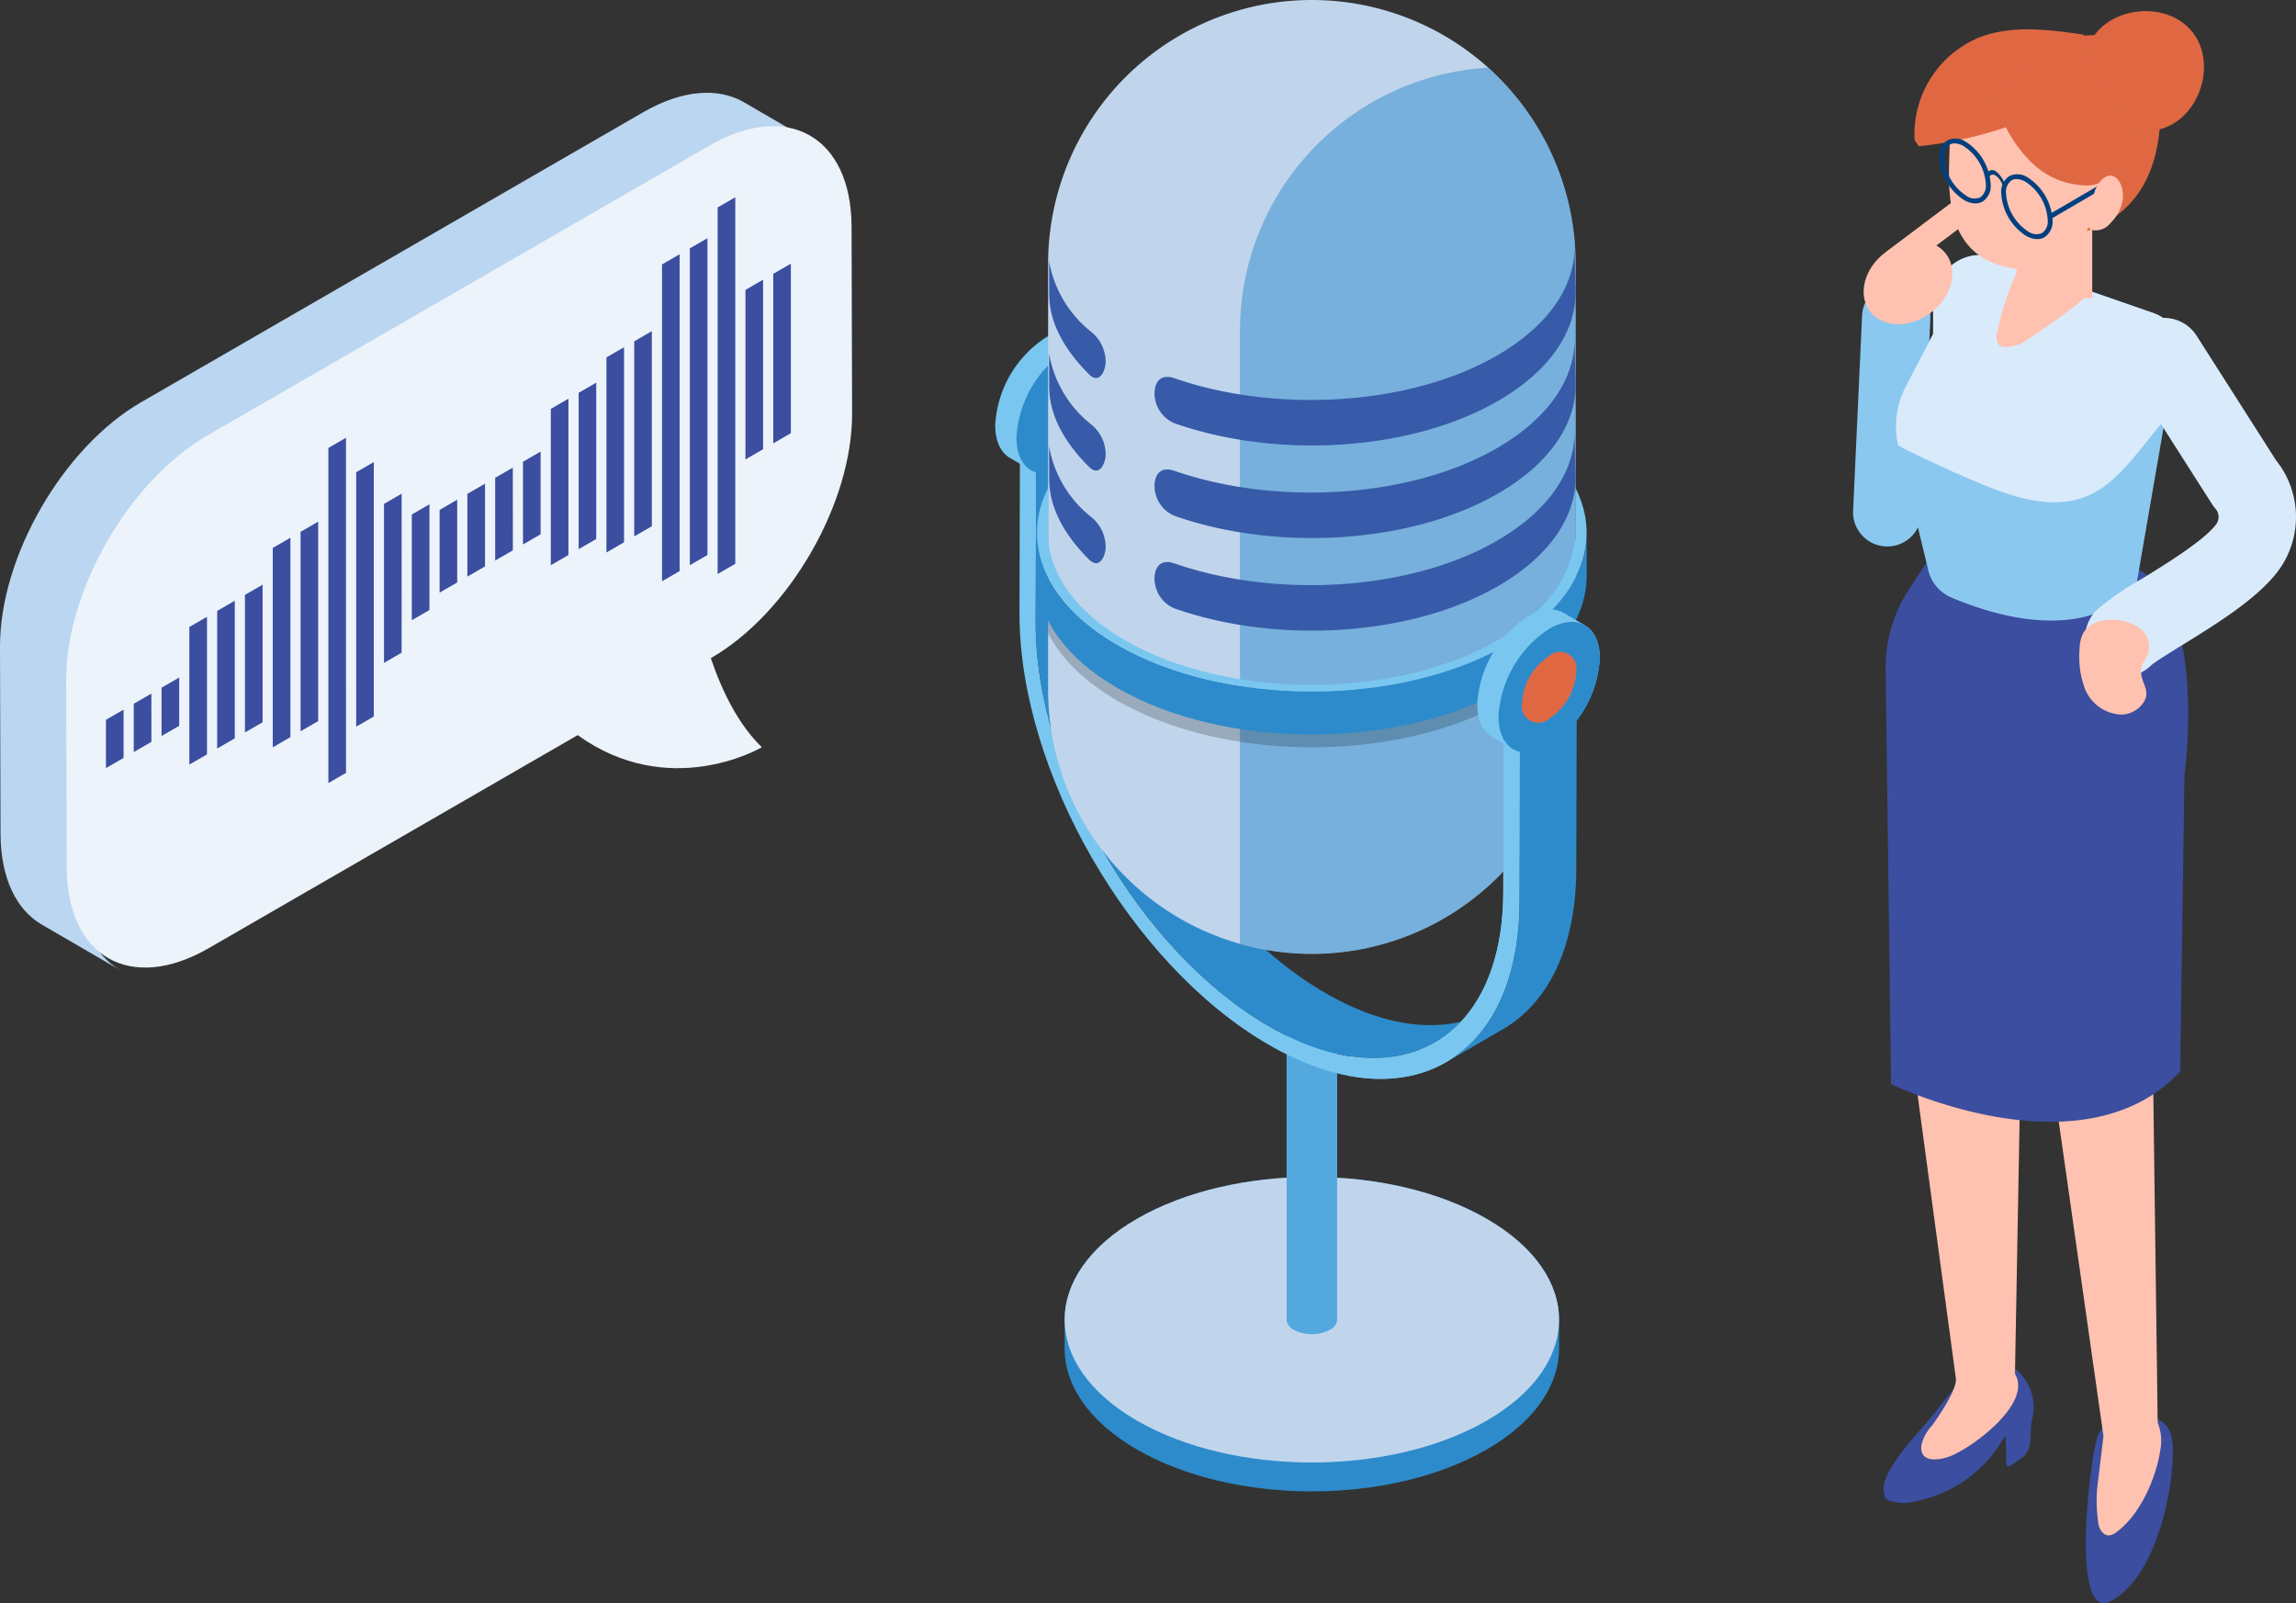 <svg xmlns="http://www.w3.org/2000/svg" xmlns:xlink="http://www.w3.org/1999/xlink" width="310" height="216.395" viewBox="0 0 310 216.395"><rect x="0" y="0" width="310" height="216.395" fill="#333333" stroke="none"/><defs><clipPath id="a"><rect width="310" height="216.395" fill="none"/></clipPath><clipPath id="c"><rect width="6.819" height="42.273" fill="none"/></clipPath><clipPath id="d"><rect width="45.315" height="119.623" fill="none"/></clipPath><clipPath id="e"><rect width="71.219" height="18.595" fill="none"/></clipPath><clipPath id="f"><rect width="10.199" height="6.676" fill="none"/></clipPath></defs><g clip-path="url(#a)"><g clip-path="url(#a)"><path d="M114.818,69.572c-13.032-7.528-34.169-7.528-47.2,0-6.519,3.765-9.779,8.7-9.777,13.626v3.9c0,4.931,3.258,9.864,9.777,13.626,13.032,7.525,34.169,7.525,47.2,0,6.519-3.763,9.777-8.7,9.777-13.626V83.2c0-4.931-3.258-9.861-9.777-13.626" transform="translate(85.904 94.944)" fill="#2d8bcb"/><path d="M114.819,69.572c13.035,7.528,13.037,19.728,0,27.253s-34.169,7.528-47.2,0-13.037-19.728,0-27.255,34.169-7.528,47.2,0" transform="translate(85.904 94.944)" fill="#c0d5ec"/><path d="M75.72,56.033a5.317,5.317,0,0,0-4.821,0,1.7,1.7,0,0,0-1,1.392V95.759a1.7,1.7,0,0,0,1,1.394,5.333,5.333,0,0,0,4.821,0,1.694,1.694,0,0,0,1-1.394V57.425a1.694,1.694,0,0,0-1-1.392" transform="translate(103.816 82.363)" fill="#79c7f0"/><g transform="translate(173.715 137.819)" opacity="0.5"><g clip-path="url(#c)"><path d="M75.72,56.033a5.317,5.317,0,0,0-4.821,0,1.7,1.7,0,0,0-1,1.392V95.759a1.7,1.7,0,0,0,1,1.394,5.333,5.333,0,0,0,4.821,0,1.694,1.694,0,0,0,1-1.394V57.425a1.694,1.694,0,0,0-1-1.392" transform="translate(-69.899 -55.456)" fill="#2d8bcb"/></g></g><path d="M120.765,62.573l-.06,20.963c-.055,20.033-14.235,28.113-31.667,18.048S57.519,67.121,57.577,47.09l.06-20.965L55.444,24.86l-.057,20.963c-.062,21.39,15.036,47.535,33.645,58.278s33.8,2.088,33.861-19.3l.06-20.963Z" transform="translate(82.261 36.922)" fill="#79c7f0"/><path d="M68.586,20.077,65.718,18.4c-1.235-.7-2.938-.6-4.816.487a15.115,15.115,0,0,0-6.834,11.84c0,2.192.775,3.73,2.028,4.436l2.865,1.678c1.235.7,2.935.591,4.811-.492a15.11,15.11,0,0,0,6.834-11.837c0-2.189-.773-3.725-2.02-4.436" transform="translate(80.301 26.67)" fill="#79c7f0"/><path d="M96.954,106.378C79.52,96.313,65.436,71.915,65.491,51.882l.057-19.665a14.919,14.919,0,0,0,3.343-8.706c0-2.189-.773-3.725-2.02-4.436s-2.938-.594-4.814.49A15.1,15.1,0,0,0,55.222,31.4c0,2.192.773,3.728,2.023,4.436a3.315,3.315,0,0,0,.634.266l-.057,20.235c-.055,20.033,14.029,44.428,31.463,54.5,8.773,5.062,16.72,5.535,22.461,2.2l7.667-4.458c-5.736,3.335-13.686,2.865-22.459-2.2" transform="translate(82.016 27.672)" fill="#2d8bcb"/><path d="M81.694,39.388l7.672-4.456,2.184,1.26-7.669,4.458Z" transform="translate(121.333 51.881)" fill="#4f7b35"/><path d="M92.55,0A35.609,35.609,0,0,0,56.942,35.611V93.146a35.609,35.609,0,1,0,71.219,0V35.611A35.61,35.61,0,0,0,92.55,0" transform="translate(84.571)" fill="#c0d5ec"/><g transform="translate(167.417 9.132)" opacity="0.5"><g clip-path="url(#d)"><path d="M100.876,3.674A35.607,35.607,0,0,0,67.365,39.217v82.73A35.606,35.606,0,0,0,112.68,87.686V30.154a35.513,35.513,0,0,0-11.8-26.48" transform="translate(-67.366 -3.675)" fill="#2d8bcb"/></g></g><path d="M62.376,29.47c-3.442-3.442-5.353-7.07-5.366-10.836,0-2.132-.012-3.561-.017-4.466a15.559,15.559,0,0,0,5.7,9.588A5.194,5.194,0,0,1,64.63,28c-.1,1.153-.877,2.848-2.254,1.474" transform="translate(84.647 21.044)" fill="#375ba8"/><path d="M65.355,31.105c-1.725-.569-2.632.413-2.632,2.09a4.406,4.406,0,0,0,2.632,3.984C78.8,41.946,96.716,41.1,108.64,34.453c7.287-4.063,10.95-9.489,10.935-14.911l-.144-6.124c.012,5.423-3.646,10.848-10.937,14.911-11.859,6.613-29.716,7.456-43.138,2.776" transform="translate(93.157 19.929)" fill="#375ba8"/><path d="M62.376,34.5c-3.442-3.442-5.353-7.07-5.366-10.836,0-2.132-.012-3.561-.017-4.466a15.559,15.559,0,0,0,5.7,9.588,5.2,5.2,0,0,1,1.938,4.242c-.1,1.151-.877,2.846-2.254,1.471" transform="translate(84.647 28.513)" fill="#375ba8"/><path d="M65.355,36.134c-1.725-.569-2.632.413-2.632,2.09a4.406,4.406,0,0,0,2.632,3.984C78.8,46.972,96.716,46.13,108.64,39.482c7.287-4.063,10.95-9.486,10.935-14.911l-.144-6.124c.012,5.423-3.646,10.848-10.937,14.911-11.859,6.613-29.716,7.456-43.138,2.776" transform="translate(93.157 27.398)" fill="#375ba8"/><path d="M62.376,39.528c-3.442-3.442-5.353-7.07-5.366-10.836,0-2.132-.012-3.561-.017-4.466a15.552,15.552,0,0,0,5.7,9.588,5.2,5.2,0,0,1,1.938,4.242c-.1,1.151-.877,2.846-2.254,1.471" transform="translate(84.647 35.982)" fill="#375ba8"/><path d="M65.355,41.163c-1.725-.569-2.632.413-2.632,2.09a4.4,4.4,0,0,0,2.632,3.984C78.8,52,96.716,51.161,108.64,44.513c7.287-4.066,10.95-9.491,10.935-14.914l-.144-6.124c.012,5.423-3.646,10.848-10.937,14.911C96.634,45,78.777,45.845,65.355,41.163" transform="translate(93.157 34.867)" fill="#375ba8"/><g transform="translate(141.512 82.28)" opacity="0.2" style="mix-blend-mode:multiply;isolation:isolate"><g clip-path="url(#e)"><path d="M118.789,42.249c-14.491,8.365-37.984,8.365-52.475,0-4.57-2.639-7.684-5.8-9.372-9.141v3.186c1.687,3.343,4.806,6.5,9.372,9.133,14.491,8.365,37.984,8.365,52.475,0,4.56-2.632,7.682-5.781,9.372-9.121V33.13c-1.69,3.338-4.811,6.486-9.372,9.118" transform="translate(-56.941 -33.108)"/></g></g><path d="M130.539,29.018c-.089,5.413-3.7,10.813-10.86,14.946-14.491,8.365-37.984,8.365-52.475,0-6.919-4-10.525-9.175-10.836-14.412l-.007.007-.017,5.458c.164,5.356,3.785,10.679,10.86,14.765,14.491,8.365,37.984,8.365,52.475,0,7.244-4.183,10.868-9.662,10.868-15.147V29.018Z" transform="translate(83.681 43.098)" fill="#2d8bcb"/><path d="M129.053,26.511V33.4l-.3,1.258c-.805,4.528-4.212,8.929-10.222,12.4-13.89,8.02-36.408,8.02-50.3,0-6.563-3.79-10.02-8.693-10.381-13.656h-.02v-.517c-.007-.231-.007-.462,0-.691V26.511c-3.681,7.272-.557,15.443,9.372,21.176,14.491,8.368,37.984,8.368,52.475,0,9.931-5.733,13.052-13.907,9.372-21.176" transform="translate(83.678 39.374)" fill="#79c7f0"/><path d="M94.113,61C94.068,76.656,85.4,85.011,73.292,83.11v2.649C86.61,88.234,96.25,79.29,96.3,62.261L96.36,41.3l-2.187-1.262Z" transform="translate(108.854 59.462)" fill="#79c7f0"/><path d="M94.777,35.227,91.909,33.55c-1.235-.7-2.937-.594-4.816.49a15.108,15.108,0,0,0-6.834,11.84c0,2.192.775,3.728,2.025,4.436l2.868,1.678c1.235.7,2.935.591,4.809-.492a15.1,15.1,0,0,0,6.834-11.837c0-2.189-.77-3.725-2.018-4.436" transform="translate(119.2 49.17)" fill="#79c7f0"/><path d="M99.283,38.66c0-2.189-.77-3.725-2.018-4.436s-2.94-.594-4.816.49A15.11,15.11,0,0,0,85.612,46.55c0,2.194.778,3.73,2.028,4.439a3.366,3.366,0,0,0,.857.328L88.44,71.552c-.03,10.627-3.795,18.11-9.856,21.634l7.669-4.458c6.061-3.522,9.827-11.007,9.856-21.634l.057-20.016a14.806,14.806,0,0,0,3.116-8.417" transform="translate(116.714 50.171)" fill="#2d8bcb"/><path d="M90.014,38.043a8.1,8.1,0,0,1-3.663,6.345,2.231,2.231,0,0,1-3.661-2.115,8.1,8.1,0,0,1,3.661-6.345,2.233,2.233,0,0,1,3.663,2.115" transform="translate(122.812 52.62)" fill="#df6843"/><path d="M114.01,78.127a4.457,4.457,0,0,0-.144.542Z" transform="translate(169.115 116.035)" fill="#004080"/><path d="M113.924,78.9c.015-.047.035-.092.052-.139q.142-.578.291-1.156Z" transform="translate(169.201 115.261)" fill="#004080"/><path d="M125.066,81.1c-.067-2.252-1.019-3.795-3.422-4.076a8.24,8.24,0,0,0-4.757.455,4.311,4.311,0,0,0-2.013,2.339c-.964,2.629-3.743,24.966,1.789,22.121,6.019-3.094,8.581-14.881,8.4-20.838" transform="translate(168.303 114.202)" fill="#3b4e9f"/><path d="M121.043,75.8c-4.511-5.224-9.59,2.189-11.986,5.264-1.63,2.088-7.3,7.635-6.678,10.545.216,1.019.34.972,1.347,1.243a6.314,6.314,0,0,0,3.094-.114,17.622,17.622,0,0,0,11.951-8.892c.1,1.277.124,2.557.107,3.84a.37.37,0,0,0,.572.3q.746-.488,1.464-1.011c1.784-1.32,1-3.189,1.479-5.313a6.657,6.657,0,0,0-1.349-5.86" transform="translate(151.984 109.882)" fill="#3b4e9f"/><path d="M137.146,93.326l-.256-45.4,3.862-10.868-23.157,3.39-14.208-5.8,1.394,57.443s5.686,42.082,5.743,42.51c.2,1.461-2.326,5.172-3.213,6.367a5.961,5.961,0,0,0-1.439,2.637c-.3,2.4,2.192,2.083,3.6,1.618,2.878-.949,11.482-7.15,9.034-11.213.075-.34.017.368,0,0l.7-38.446,1.951-39.323L122.2,74.565l1.262,18.669,6.991,49.17-.723,5.994a19.787,19.787,0,0,0,.087,6.094c.194.631.651,1.327,1.357,1.32a1.838,1.838,0,0,0,1-.427c3.223-2.3,5.413-7.366,5.957-11.111a6.59,6.59,0,0,0-.358-3.7Z" transform="translate(153.551 51.448)" fill="#ffc2b0"/><path d="M108.33,30.331l-2.7,4.118a19.3,19.3,0,0,0-3.184,10.84l.726,55.992S128.9,113.8,142.213,99.6l.579-40.074s3.166-22.576-6.375-27.837Z" transform="translate(152.15 45.048)" fill="#3b4e9f"/><path d="M105.077,50.945h0a4.614,4.614,0,0,1-4.4-4.821l1.213-26.363a4.614,4.614,0,0,1,9.218.425L109.9,46.548a4.614,4.614,0,0,1-4.821,4.4" transform="translate(149.525 22.811)" fill="#8bc8ef"/><path d="M109.537,10.793c.017,0,.035.017.05.037a1.125,1.125,0,0,0,.017-.241.3.3,0,0,1-.067.2" transform="translate(162.685 15.727)" fill="#4168c3"/><path d="M108.8,14.3c-.119.007-.239.032-.355.047l.934-.895c-.2.278-.39.562-.579.847" transform="translate(161.058 19.983)" fill="#ffc2b0"/><path d="M141.3,28.6l-1.961,7.361-3.867,22.362c-.4,1.516-3.047,2.761-4.367,3.417-3.556,1.76-10.48,2.634-20.692-1.695A5.352,5.352,0,0,1,107.3,56.1l-4.024-16.569-.065-.333a11.678,11.678,0,0,1,1.076-7.533l3.733-7.162V20.673c0-4.54,4.016-7.811,8.04-6.541l3.616,1.258,9.809,3.417,8.447,2.935A5.674,5.674,0,0,1,141.3,28.6" transform="translate(152.985 20.579)" fill="#8bc8ef"/><path d="M141.3,28.6l-1.961,7.361q-1.48,1.827-2.962,3.658c-2.075,2.572-4.252,5.224-7.14,6.571-4.809,2.247-10.331.413-15.209-1.658q-4.526-1.9-8.954-4.068c-.6-.288-1.213-.589-1.789-.937l-.065-.333a11.678,11.678,0,0,1,1.076-7.533l3.733-7.162V20.673c0-4.54,4.016-7.811,8.04-6.541l3.616,1.258,9.809,3.417,8.447,2.935A5.674,5.674,0,0,1,141.3,28.6" transform="translate(152.985 20.579)" fill="#d9ebfb"/><path d="M121.375,17.889a76.384,76.384,0,0,1-8.589,6.347,5.067,5.067,0,0,1-3.34,1.108,1.223,1.223,0,0,1-.706-.326,1.867,1.867,0,0,1-.184-1.6,37.4,37.4,0,0,1,3.01-8.949Z" transform="translate(161.099 21.494)" fill="#ffc2b0"/><path d="M118.515,65.712a5.213,5.213,0,0,0,3.671-1.5c.509-.465,2.664-1.794,4.237-2.764,4.424-2.726,9.928-6.121,12.784-9.807a12.211,12.211,0,0,0-.142-15.108L128.307,19.664a5.235,5.235,0,0,0-8.827,5.629l10.937,17.148a5.59,5.59,0,0,0,.46.616,1.693,1.693,0,0,1,.057,2.167c-1.695,2.184-6.7,5.269-10.005,7.309a36.875,36.875,0,0,0-6.084,4.212,5.234,5.234,0,0,0,3.671,8.967" transform="translate(168.246 25.609)" fill="#d9ebfb"/><path d="M121.707,39.215h0a3.089,3.089,0,0,0-.79-4.56,7.022,7.022,0,0,0-4.578-.917,3.888,3.888,0,0,0-2.781,1.591A4.789,4.789,0,0,0,113,37.642a12.182,12.182,0,0,0,.564,4.883,5.528,5.528,0,0,0,4.983,3.934,3.682,3.682,0,0,0,2.786-1.248c1.966-2.247-1.066-3.377.375-6" transform="translate(167.781 49.996)" fill="#ffc2b0"/><path d="M101.842,23.078l.119.246a.415.415,0,0,1-.094.007c0-.08-.017-.167-.025-.253" transform="translate(151.257 34.276)" fill="#dceffe"/><rect width="10.199" height="13.778" transform="translate(272.287 26.455)" fill="#ffc2b0"/><path d="M110.3,22.782c-2.841,2.137-6.516,2.045-8.209-.206s-.76-5.808,2.08-7.943,6.516-2.045,8.209.206.76,5.805-2.08,7.943" transform="translate(150.375 19.439)" fill="#ffc2b0"/><path d="M102.673,19.826h0a1.7,1.7,0,0,1,.338-2.381l8.159-6.136a1.7,1.7,0,0,1,2.043,2.719l-8.159,6.136a1.7,1.7,0,0,1-2.381-.338" transform="translate(151.984 16.289)" fill="#ffc2b0"/><g transform="translate(272.287 30.342)" style="mix-blend-mode:multiply;isolation:isolate"><g clip-path="url(#f)"><path d="M119.762,12.934l-10.15,5.95-.05-.137V12.209Z" transform="translate(-109.564 -12.209)" fill="#ffc2b0"/></g></g><path d="M134.331,9.407c-.293-9.6-8.832-7.518-17-6.817a8.428,8.428,0,0,0-2.212.39,6.7,6.7,0,0,0-1.68.992c-4.762,3.586-8.027,9.046-7.384,14.543,1.208,10.321,15.8,14.235,23.644,6.628,4.237-4.113,4.8-10.179,4.627-15.736" transform="translate(157.4 2.83)" fill="#df6843"/><path d="M105.9,19.477c.107,3.01.624,5.979,2.386,8.189,1.943,2.463,5.077,3.44,8.052,3.517a8.925,8.925,0,0,0,4.791-1.054c2.744-1.643,4.026-5.179,4.719-8.522a28.363,28.363,0,0,0,.517-3.85,14.348,14.348,0,0,0-.427-4.359,12.545,12.545,0,0,0-5.487-7.152,19.721,19.721,0,0,0-8.335-2.637,6.679,6.679,0,0,0-4.185.507,3.569,3.569,0,0,0-1.692,2.346,2.7,2.7,0,0,0-.035,1.074c-.089,2.736-.179,5.453-.268,8.189-.035,1.233-.07,2.483-.035,3.753" transform="translate(157.26 5.199)" fill="#ffc2b0"/><path d="M104.6,17.373a54.223,54.223,0,0,0,11.986-2.644,19.452,19.452,0,0,0,7.7-4.317c2.088-2.107,3.348-5.244,2.557-8.107-4.747-.686-9.752-1.347-14.205.432a14.115,14.115,0,0,0-8.6,13.808Z" transform="translate(154.474 2.369)" fill="#df6843"/><path d="M114.1,4.653c2.572-4.789,10.336-5.49,13.723-1.24s.979,11.661-4.26,13.1a8.479,8.479,0,0,1-9.817-4.9,8.367,8.367,0,0,1,3.956-10.2Z" transform="translate(168.182 0.898)" fill="#df6843"/><path d="M109.456,10.061a18.523,18.523,0,0,0,4.3,6.593,10.821,10.821,0,0,0,7.115,3.074,4.257,4.257,0,0,0,3.372-1.248,4.643,4.643,0,0,0,.823-1.812,11.871,11.871,0,0,0-.487-7.759,9.007,9.007,0,0,0-5.738-5.077,10.134,10.134,0,0,0-7.928,1.558c-1.653,1.069-3.2,2.9-2.719,4.809Z" transform="translate(160.555 5.295)" fill="#df6843"/><rect width="9.027" height="0.655" transform="matrix(0.863, -0.504, 0.504, 0.863, 276.636, 28.957)" fill="#004080"/><path d="M112.952,11.536a.663.663,0,0,0,.659.075,1.522,1.522,0,0,1,.045-.236Z" transform="translate(167.757 16.893)" fill="#ffc2b0"/><path d="M117.2,9.607c-1.029-.358-2.048.79-2.5,2.1a11.493,11.493,0,0,1-.693,1.956,1.48,1.48,0,0,1-.746.666A2.222,2.222,0,0,0,114.38,16.9a2.608,2.608,0,0,0,2.51-1.011,5.534,5.534,0,0,0,1.613-3.159c.157-1.3-.365-2.8-1.3-3.121" transform="translate(168.106 14.169)" fill="#ffc2b0"/><path d="M108.168,10.559c.189-.644.6-.872,1.081-.6a2.862,2.862,0,0,1,1.084,1.847l.308-.052a3.685,3.685,0,0,0-1.392-2.371c-.614-.353-1.146-.06-1.389.765Z" transform="translate(160.195 13.722)" fill="#fab300"/><path d="M108.168,10.559c.189-.644.6-.872,1.081-.6a2.862,2.862,0,0,1,1.084,1.847l.308-.052a3.685,3.685,0,0,0-1.392-2.371c-.614-.353-1.146-.06-1.389.765Z" transform="translate(160.195 13.722)" fill="#004080"/><path d="M112.024,17.749a7.31,7.31,0,0,1-3.3-5.718,2.515,2.515,0,0,1,1.081-2.314,2.512,2.512,0,0,1,2.545.219,7.306,7.306,0,0,1,3.3,5.718,2.511,2.511,0,0,1-1.084,2.314,1.937,1.937,0,0,1-.979.253,3.161,3.161,0,0,1-1.566-.472m-1.891-7.466a1.9,1.9,0,0,0-.756,1.747,6.588,6.588,0,0,0,2.972,5.152,1.9,1.9,0,0,0,1.891.219A1.9,1.9,0,0,0,115,15.654a6.581,6.581,0,0,0-2.972-5.152,2.536,2.536,0,0,0-1.238-.385,1.279,1.279,0,0,0-.654.167" transform="translate(161.478 14.054)" fill="#004080"/><path d="M108.663,15.807a7.3,7.3,0,0,1-3.3-5.716,2.515,2.515,0,0,1,1.081-2.314A2.517,2.517,0,0,1,108.991,8a7.31,7.31,0,0,1,3.3,5.718,2.511,2.511,0,0,1-1.084,2.314,1.936,1.936,0,0,1-.979.253,3.173,3.173,0,0,1-1.566-.475m-1.891-7.463a1.9,1.9,0,0,0-.755,1.747,6.576,6.576,0,0,0,2.975,5.149,1.9,1.9,0,0,0,1.891.221,1.9,1.9,0,0,0,.756-1.747,6.584,6.584,0,0,0-2.975-5.152,2.528,2.528,0,0,0-1.235-.385,1.282,1.282,0,0,0-.656.167" transform="translate(156.486 11.173)" fill="#004080"/><path d="M10.627,111.192l-.07-25.235C10.522,73.82,19.069,59.03,29.621,52.927L97.413,13.8c5.311-3.074,10.125-3.358,13.6-1.337Q105.742,9.4,100.462,6.326C96.985,4.306,92.169,4.6,86.846,7.663L19.069,46.8C8.512,52.892-.035,67.676,0,79.824l.072,25.235c.02,6.024,2.145,10.269,5.574,12.267l10.562,6.136c-3.432-2-5.567-6.238-5.582-12.269" transform="translate(0 7.484)" fill="#bbd6f0"/><path d="M90.45,9.479c10.557-6.106,19.154-1.205,19.188,10.937l.072,25.23c.032,12.145-8.5,26.925-19.076,33.023,1.61,4.744,3.86,9.1,6.894,12.021-.549.316-12.65,7.138-24.867-1.635L22.854,117.807C12.3,123.906,3.7,119.012,3.664,106.872l-.07-25.235C3.559,69.5,12.1,54.707,22.658,48.606Z" transform="translate(5.338 10.176)" fill="#ecf3fa"/><path d="M8.137,45.062,5.756,46.436V39.915l2.381-1.372Z" transform="translate(8.549 57.245)" fill="#3b4e9f"/><path d="M9.648,44.19,7.267,45.564V39.046l2.378-1.374Z" transform="translate(10.793 55.95)" fill="#3b4e9f"/><path d="M11.156,43.32,8.778,44.694V38.173L11.156,36.8Z" transform="translate(13.037 54.653)" fill="#3b4e9f"/><path d="M12.668,52.072l-2.381,1.374V34.875L12.668,33.5Z" transform="translate(15.278 49.759)" fill="#3b4e9f"/><path d="M14.175,51.2,11.8,52.576V34l2.376-1.372Z" transform="translate(17.524 48.462)" fill="#3b4e9f"/><path d="M15.689,50.329,13.308,51.7V33.132l2.381-1.374Z" transform="translate(19.766 47.167)" fill="#3b4e9f"/><path d="M17.2,56.125,14.819,57.5V30.579L17.2,29.207Z" transform="translate(22.009 43.379)" fill="#3b4e9f"/><path d="M18.709,55.254,16.33,56.628V29.708l2.376-1.374Z" transform="translate(24.254 42.082)" fill="#3b4e9f"/><path d="M20.219,69.013l-2.378,1.372V25.152l2.376-1.374Z" transform="translate(26.497 35.314)" fill="#3b4e9f"/><path d="M21.73,59.442l-2.378,1.372V26.468L21.73,25.1Z" transform="translate(28.741 37.273)" fill="#3b4e9f"/><path d="M23.242,48.28l-2.378,1.374,0-21.465,2.383-1.374Z" transform="translate(30.983 39.826)" fill="#3b4e9f"/><path d="M24.751,41.663l-2.378,1.372V28.765l2.381-1.374Z" transform="translate(33.228 40.681)" fill="#3b4e9f"/><path d="M26.259,38.309l-2.376,1.374V28.517l2.376-1.374Z" transform="translate(35.472 40.313)" fill="#3b4e9f"/><path d="M27.774,37.437l-2.381,1.374V27.645l2.381-1.374Z" transform="translate(37.713 39.018)" fill="#3b4e9f"/><path d="M29.285,36.565,26.9,37.937V26.774L29.282,25.4Z" transform="translate(39.958 37.723)" fill="#3b4e9f"/><path d="M30.792,35.693l-2.378,1.374V25.9l2.378-1.374Z" transform="translate(42.201 36.428)" fill="#3b4e9f"/><path d="M32.305,42.754l-2.381,1.374v-21.1l2.381-1.372Z" transform="translate(44.444 32.165)" fill="#3b4e9f"/><path d="M33.81,41.884l-2.373,1.372v-21.1l2.373-1.372Z" transform="translate(46.691 30.869)" fill="#3b4e9f"/><path d="M35.325,45.189l-2.378,1.372V20.23l2.376-1.369Z" transform="translate(48.932 28.012)" fill="#3b4e9f"/><path d="M36.833,44.32l-2.376,1.372V19.361l2.378-1.374Z" transform="translate(51.176 26.714)" fill="#3b4e9f"/><path d="M38.345,56.573l-2.378,1.374V15.184l2.378-1.374Z" transform="translate(53.418 20.51)" fill="#3b4e9f"/><path d="M39.854,55.7l-2.376,1.372V14.308l2.376-1.369Z" transform="translate(55.663 19.217)" fill="#3b4e9f"/><path d="M41.369,60.194,38.99,61.568l0-49.481,2.381-1.374Z" transform="translate(57.905 15.912)" fill="#3b4e9f"/><path d="M42.879,38.078,40.5,39.453V16.569l2.381-1.377Z" transform="translate(60.148 22.563)" fill="#3b4e9f"/><path d="M44.388,37.2,42.01,38.577V15.693l2.378-1.372Z" transform="translate(62.393 21.27)" fill="#3b4e9f"/></g></g></svg>